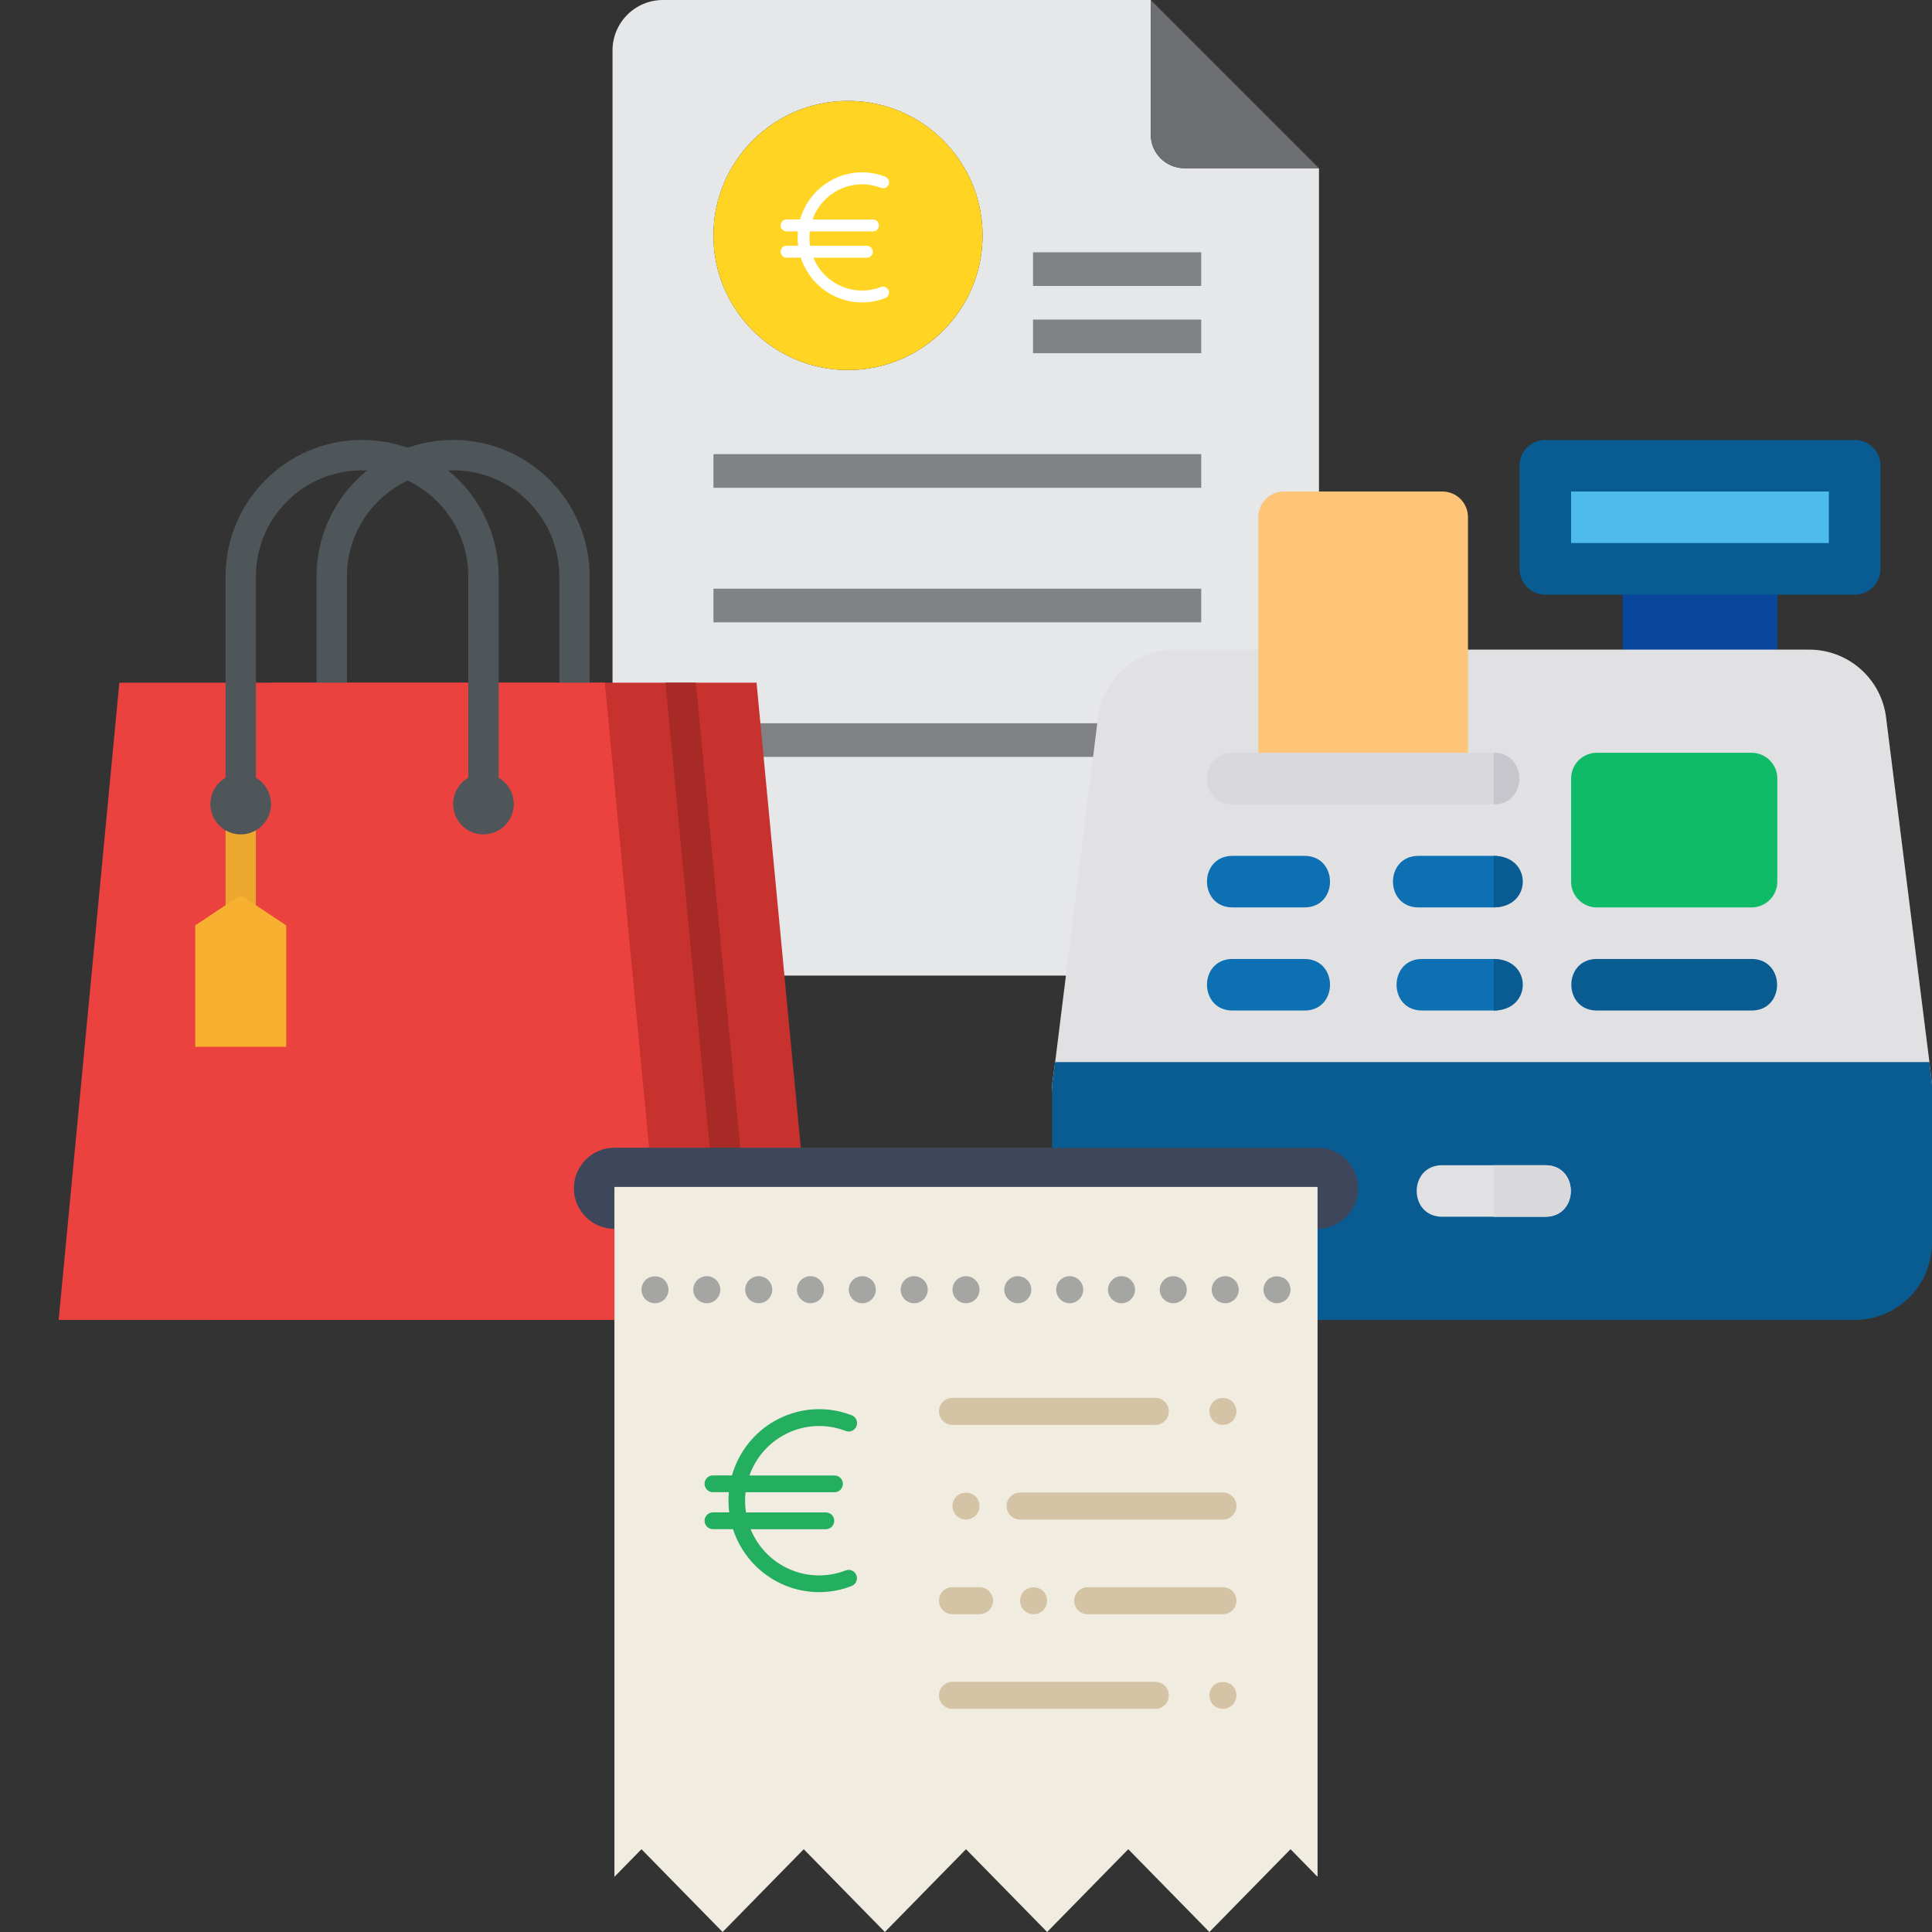 <svg xmlns="http://www.w3.org/2000/svg" width="101" height="101" viewBox="0 0 101 101">
  <rect x="0" y="0" width="101" height="101" fill="#333333" stroke="none"/>
  <g fill="none">
    <g transform="translate(32.021)">
      <path fill="#E6E7E8" d="M29.896,8.793 C28.925,8.793 28.138,8.006 28.138,7.035 L28.138,0 L2.638,0 C1.181,0 0,1.181 0,2.638 L0,49.241 C0,50.213 0.788,51 1.759,51 L35.173,51 C36.144,51 36.931,50.213 36.931,49.241 L36.931,8.793 L29.896,8.793 Z M12.31,5.276 C16.195,5.276 19.345,8.425 19.345,12.31 C19.345,16.195 16.195,19.345 12.31,19.345 C8.425,19.345 5.276,16.195 5.276,12.31 C5.276,8.425 8.425,5.276 12.31,5.276 Z"/>
      <path fill="#6D6E71" d="M29.896,8.793 L36.931,8.793 L28.138,0 L28.138,7.035 C28.138,8.006 28.925,8.793 29.896,8.793 L29.896,8.793 Z"/>
      <path fill="#FFD422" d="M19.345,12.31 C19.345,16.195 16.195,19.345 12.31,19.345 C8.425,19.345 5.276,16.195 5.276,12.31 C5.276,8.425 8.425,5.276 12.31,5.276 C16.195,5.276 19.345,8.425 19.345,12.31 Z"/>
      <path fill="#FFF" d="M14.256,9.237 L14.26,9.238 C14.419,9.303 14.497,9.483 14.434,9.644 C14.37,9.804 14.192,9.882 14.034,9.82 C13.976,9.797 13.914,9.777 13.84,9.754 C12.43,9.327 10.947,10.094 10.456,11.474 L13.619,11.474 C13.789,11.474 13.928,11.614 13.928,11.786 C13.928,11.958 13.789,12.098 13.619,12.098 L10.312,12.098 C10.284,12.348 10.289,12.601 10.328,12.848 L13.299,12.848 C13.469,12.848 13.608,12.988 13.608,13.159 C13.608,13.331 13.469,13.471 13.299,13.471 L10.5,13.471 C11.07,14.861 12.636,15.545 14.032,15.002 C14.19,14.94 14.369,15.02 14.431,15.18 C14.492,15.339 14.413,15.52 14.254,15.583 C14.18,15.611 14.103,15.638 14.021,15.664 C12.266,16.199 10.414,15.219 9.844,13.469 L9.098,13.469 C8.928,13.469 8.789,13.329 8.789,13.157 C8.789,12.986 8.928,12.846 9.098,12.846 L9.704,12.846 C9.673,12.597 9.669,12.346 9.691,12.096 L9.098,12.096 C8.928,12.096 8.789,11.956 8.789,11.784 C8.789,11.612 8.928,11.472 9.098,11.472 L9.807,11.472 C9.833,11.379 9.864,11.286 9.901,11.191 C10.57,9.438 12.52,8.564 14.256,9.237 Z"/>
      <g fill="#808285" transform="translate(5.18 13.148)">
        <polygon points="16.803 .041 25.596 .041 25.596 1.8 16.803 1.8"/>
        <polygon points="16.803 3.558 25.596 3.558 25.596 5.317 16.803 5.317"/>
        <polygon points=".096 10.593 25.596 10.593 25.596 12.352 .096 12.352"/>
        <polygon points=".096 17.627 25.596 17.627 25.596 19.386 .096 19.386"/>
        <polygon points=".096 24.662 25.596 24.662 25.596 26.421 .096 26.421"/>
      </g>
    </g>
    <g transform="translate(3.067 23)">
      <polygon fill="#C7312E" points="36.483 12.69 11.103 12.69 7.931 46 39.655 46"/>
      <path fill="#4F5659" d="M26.966,17.448 C26.527,17.448 26.172,17.093 26.172,16.655 L26.172,7.138 C26.172,4.072 23.687,1.586 20.621,1.586 C17.555,1.586 15.069,4.072 15.069,7.138 L15.069,16.655 C15.069,17.093 14.714,17.448 14.276,17.448 C13.838,17.448 13.483,17.093 13.483,16.655 L13.483,7.138 C13.483,3.196 16.679,1.50420649e-07 20.621,1.50420649e-07 C24.563,1.50420649e-07 27.759,3.196 27.759,7.138 L27.759,16.655 C27.759,17.093 27.404,17.448 26.966,17.448 L26.966,17.448 Z"/>
      <polygon fill="#EB423F" points="28.552 12.69 3.172 12.69 0 46 31.724 46"/>
      <path fill="#4F5659" d="M22.207,19.828 C21.769,19.828 21.414,19.473 21.414,19.034 L21.414,7.138 C21.414,4.072 18.928,1.586 15.862,1.586 C12.796,1.586 10.31,4.072 10.31,7.138 L10.31,19.034 C10.31,19.473 9.955,19.828 9.517,19.828 C9.079,19.828 8.724,19.473 8.724,19.034 L8.724,7.138 C8.724,3.196 11.92,1.0636346e-07 15.862,1.0636346e-07 C19.804,1.0636346e-07 23,3.196 23,7.138 L23,19.034 C23,19.473 22.645,19.828 22.207,19.828 Z"/>
      <path fill="#A82A27" d="M39.655,46 L38.57,46 L35.309,42.512 L32.714,46 L31.724,46 L31.612,44.822 L34.422,41.048 L31.728,12.765 C31.726,12.739 31.724,12.714 31.724,12.69 L33.313,12.69 L36.004,40.932 L39.532,44.707 L39.655,46 Z"/>
      <polygon fill="#EBA72E" points="8.724 19.828 10.31 19.828 10.31 24.586 8.724 24.586"/>
      <polygon fill="#F7B030" points="11.897 31.724 7.138 31.724 7.138 25.379 9.517 23.793 11.897 25.379"/>
      <g fill="#4F5659" transform="translate(7.931 17.448)">
        <circle cx="1.586" cy="1.586" r="1.586"/>
        <circle cx="14.276" cy="1.586" r="1.586"/>
      </g>
    </g>
    <g transform="translate(55 23)">
      <path fill="#08469C" d="M36.566,5.391 L31.176,5.391 C30.421,5.391 29.828,5.984 29.828,6.738 L29.828,12.309 C29.828,13.063 30.421,13.656 31.176,13.656 L36.566,13.656 C37.321,13.656 37.914,13.063 37.914,12.309 L37.914,6.738 C37.914,5.984 37.321,5.391 36.566,5.391 Z"/>
      <path fill="#E1E1E4" d="M45.865,32.523 L43.601,14.519 C43.359,12.497 41.634,10.961 39.585,10.961 L20.395,10.961 C19.64,10.961 19.047,11.554 19.047,12.309 L19.047,16.352 L13.477,16.352 L13.477,12.309 C13.477,11.554 12.884,10.961 12.129,10.961 L6.415,10.961 C4.366,10.961 2.641,12.497 2.399,14.519 L0.162,32.523 L0,33.709 L0,33.817 C0,34.653 0.593,35.219 1.348,35.219 L44.652,35.219 C45.407,35.219 46,34.653 46,33.817 L46,33.709 L45.865,32.523 Z"/>
      <rect width="16.172" height="5.391" x="25.785" y="1.348" fill="#4DBBEB"/>
      <path fill="#095C92" d="M41.957 0L25.785 0C25.03 0 24.438.593 24.438 1.348L24.438 6.738C24.438 7.493 25.03 8.086 25.785 8.086L41.957 8.086C42.712 8.086 43.305 7.493 43.305 6.738L43.305 1.348C43.305.593 42.712 0 41.957 0zM40.609 5.391L27.133 5.391 27.133 2.695 40.609 2.695 40.609 5.391zM45.865 32.523L.162 32.523 0 33.709 0 41.957C0 44.194 1.806 46 4.043 46L41.957 46C44.194 46 46 44.194 46 41.957L46 33.709 45.865 32.523z"/>
      <path fill="#FEC478" d="M21.742,17.645 L21.742,4.043 C21.742,3.288 21.149,2.695 20.395,2.695 L12.129,2.695 C11.374,2.695 10.781,3.288 10.781,4.043 L10.781,17.645 L21.742,17.645 Z"/>
      <path fill="#095C92" d="M36.566,29.828 L28.48,29.828 C26.704,29.828 26.697,27.133 28.48,27.133 L36.566,27.133 C38.343,27.133 38.35,29.828 36.566,29.828 Z"/>
      <path fill="#0D70B2" d="M5.109 8.086L1.348 8.086C-.429 8.086-.436 5.391 1.348 5.391L5.109 5.391C6.885 5.391 6.893 8.086 5.109 8.086zM5.109 2.695L1.348 2.695C-.429 2.695-.436 0 1.348 0L5.109 0C6.885 0 6.893 2.695 5.109 2.695zM15.004 2.695L11.069 2.695C9.29 2.695 9.29 0 11.069 0L15.004 0C16.783 0 16.783 2.695 15.004 2.695zM15.004 8.086L11.257 8.086C9.478 8.086 9.478 5.391 11.257 5.391L15.004 5.391C16.783 5.391 16.783 8.086 15.004 8.086z" transform="translate(8.086 21.742)"/>
      <path fill="#095C92" d="M0 8.086L0 5.391C2.024 5.391 2.024 8.086 0 8.086zM0 2.695L0 0C2.024 0 2.024 2.695 0 2.695z" transform="translate(23.09 21.742)"/>
      <path fill="#E1E1E4" d="M25.785,40.609 L20.395,40.609 C18.616,40.609 18.616,37.914 20.395,37.914 L25.785,37.914 C27.564,37.914 27.564,40.609 25.785,40.609 Z"/>
      <path fill="#D9D8DB" d="M17.699 24.258L15.004 24.258 15.004 21.562 17.699 21.562C19.478 21.562 19.478 24.258 17.699 24.258zM15.004 2.695L1.348 2.695C-.431 2.695-.431 0 1.348 0L15.004 0C16.783 0 16.783 2.695 15.004 2.695z" transform="translate(8.086 16.352)"/>
      <path fill="#10BB67" d="M37.914,23.09 C37.914,23.835 37.311,24.438 36.566,24.438 L28.48,24.438 C27.736,24.438 27.133,23.835 27.133,23.09 L27.133,17.699 C27.133,16.954 27.736,16.352 28.48,16.352 L36.566,16.352 C37.311,16.352 37.914,16.954 37.914,17.699 L37.914,23.09 Z"/>
      <path fill="#C8C6CD" d="M23.09,19.047 L23.09,16.352 C24.868,16.352 24.868,19.047 23.09,19.047 Z"/>
    </g>
    <g transform="translate(30 60)">
      <path fill="#3D465B" d="M38.879,1.71455442e-13 L2.121,1.71455442e-13 C0.954,1.71455442e-13 0,0.954 0,2.121 C0,3.287 0.954,4.241 2.121,4.241 L2.121,2.121 L38.879,2.121 L38.879,4.241 C40.046,4.241 41,3.287 41,2.121 C41,0.954 40.046,1.71455442e-13 38.879,1.71455442e-13 Z"/>
      <polygon fill="#F0EDE0" points="3.534 36.672 7.776 41 12.017 36.672 16.259 41 20.5 36.672 24.741 41 28.983 36.672 33.224 41 37.466 36.672 38.879 38.115 38.879 2.05 2.121 2.05 2.121 38.115"/>
      <path fill="#D4C3A5" d="M30.397 29.336L19.793 29.336C19.403 29.336 19.086 29.02 19.086 28.629 19.086 28.238 19.403 27.922 19.793 27.922L30.397 27.922C30.787 27.922 31.103 28.238 31.103 28.629 31.103 29.02 30.787 29.336 30.397 29.336zM33.931 29.336C33.747 29.336 33.563 29.258 33.429 29.131 33.302 28.997 33.224 28.813 33.224 28.629 33.224 28.438 33.302 28.261 33.429 28.127 33.698 27.866 34.164 27.866 34.433 28.127 34.56 28.261 34.638 28.438 34.638 28.629 34.638 28.813 34.56 28.997 34.433 29.131 34.299 29.258 34.115 29.336 33.931 29.336zM33.931 19.44L23.328 19.44C22.937 19.44 22.621 19.124 22.621 18.733 22.621 18.342 22.937 18.026 23.328 18.026L33.931 18.026C34.321 18.026 34.638 18.342 34.638 18.733 34.638 19.124 34.321 19.44 33.931 19.44zM33.931 24.388L26.862 24.388C26.472 24.388 26.155 24.072 26.155 23.681 26.155 23.29 26.472 22.974 26.862 22.974L33.931 22.974C34.321 22.974 34.638 23.29 34.638 23.681 34.638 24.072 34.321 24.388 33.931 24.388zM21.207 24.388L19.793 24.388C19.403 24.388 19.086 24.072 19.086 23.681 19.086 23.29 19.403 22.974 19.793 22.974L21.207 22.974C21.597 22.974 21.914 23.29 21.914 23.681 21.914 24.072 21.597 24.388 21.207 24.388zM30.397 14.491L19.793 14.491C19.403 14.491 19.086 14.175 19.086 13.784 19.086 13.394 19.403 13.078 19.793 13.078L30.397 13.078C30.787 13.078 31.103 13.394 31.103 13.784 31.103 14.175 30.787 14.491 30.397 14.491zM33.931 14.491C33.747 14.491 33.563 14.414 33.429 14.286 33.302 14.152 33.224 13.968 33.224 13.784 33.224 13.593 33.302 13.416 33.429 13.283 33.691 13.021 34.171 13.021 34.433 13.283 34.56 13.416 34.638 13.601 34.638 13.784 34.638 13.968 34.56 14.152 34.433 14.286 34.299 14.414 34.122 14.491 33.931 14.491zM20.5 19.44C20.316 19.44 20.132 19.362 19.998 19.235 19.871 19.1 19.793 18.924 19.793 18.733 19.793 18.541 19.871 18.364 19.998 18.231 20.267 17.969 20.74 17.969 21.002 18.231 21.129 18.364 21.207 18.541 21.207 18.733 21.207 18.924 21.129 19.1 21.002 19.235 20.868 19.362 20.684 19.44 20.5 19.44zM24.034 24.388C23.851 24.388 23.667 24.31 23.533 24.183 23.405 24.049 23.328 23.865 23.328 23.681 23.328 23.497 23.405 23.313 23.533 23.179 23.801 22.918 24.275 22.918 24.536 23.179 24.664 23.306 24.741 23.489 24.741 23.681 24.741 23.872 24.664 24.049 24.536 24.183 24.402 24.31 24.218 24.388 24.034 24.388z"/>
      <path fill="#24AE5F" d="M7.691,0.32 L7.697,0.321 C7.92,0.412 8.03,0.665 7.942,0.891 C7.852,1.117 7.601,1.227 7.379,1.139 C7.297,1.108 7.211,1.079 7.106,1.047 C5.123,0.446 3.036,1.525 2.346,3.467 L6.795,3.467 C7.035,3.467 7.23,3.664 7.23,3.905 C7.23,4.147 7.035,4.344 6.795,4.344 L2.142,4.344 C2.103,4.696 2.111,5.052 2.164,5.399 L6.345,5.399 C6.584,5.399 6.779,5.596 6.779,5.838 C6.779,6.079 6.584,6.276 6.345,6.276 L2.407,6.276 C3.208,8.231 5.412,9.194 7.376,8.43 C7.598,8.343 7.85,8.455 7.937,8.68 C8.024,8.904 7.912,9.158 7.688,9.247 C7.585,9.286 7.476,9.324 7.36,9.361 C4.892,10.114 2.286,8.735 1.485,6.273 L0.434,6.273 C0.195,6.273 1.37667655e-14,6.076 1.37667655e-14,5.835 C1.37667655e-14,5.593 0.195,5.396 0.434,5.396 L1.288,5.396 C1.244,5.046 1.238,4.693 1.269,4.341 L0.434,4.341 C0.195,4.341 1.37667655e-14,4.144 1.37667655e-14,3.902 C1.37667655e-14,3.661 0.195,3.464 0.434,3.464 L1.432,3.464 C1.469,3.333 1.513,3.202 1.564,3.068 C2.506,0.602 5.249,-0.628 7.691,0.32 Z" transform="translate(6.833 13.667)"/>
      <path fill="#A5A5A4" d="M.707 1.767C.523 1.767.339 1.689.205 1.562.078 1.428 0 1.244 0 1.06 0 .877.078.692.205.558.474.297.947.297 1.209.558 1.336.692 1.414.877 1.414 1.06 1.414 1.244 1.336 1.428 1.209 1.562 1.074 1.689.891 1.767.707 1.767zM29.81 1.06C29.81.672 30.121.353 30.517.353L30.517.353C30.906.353 31.224.672 31.224 1.06L31.224 1.06C31.224 1.449 30.906 1.767 30.517 1.767L30.517 1.767C30.121 1.767 29.81 1.449 29.81 1.06zM27.095 1.06C27.095.672 27.413.353 27.802.353L27.802.353C28.198.353 28.509.672 28.509 1.06L28.509 1.06C28.509 1.449 28.198 1.767 27.802 1.767L27.802 1.767C27.413 1.767 27.095 1.449 27.095 1.06zM24.388 1.06C24.388.672 24.706.353 25.095.353L25.095.353C25.484.353 25.802.672 25.802 1.06L25.802 1.06C25.802 1.449 25.484 1.767 25.095 1.767L25.095 1.767C24.706 1.767 24.388 1.449 24.388 1.06zM21.681 1.06C21.681.672 21.992.353 22.387.353L22.387.353C22.776.353 23.094.672 23.094 1.06L23.094 1.06C23.094 1.449 22.776 1.767 22.387 1.767L22.387 1.767C21.992 1.767 21.681 1.449 21.681 1.06zM18.966 1.06C18.966.672 19.284.353 19.673.353L19.673.353C20.069.353 20.38.672 20.38 1.06L20.38 1.06C20.38 1.449 20.069 1.767 19.673 1.767L19.673 1.767C19.284 1.767 18.966 1.449 18.966 1.06zM16.259 1.06C16.259.672 16.577.353 16.966.353L16.966.353C17.354.353 17.672.672 17.672 1.06L17.672 1.06C17.672 1.449 17.354 1.767 16.966 1.767L16.966 1.767C16.577 1.767 16.259 1.449 16.259 1.06zM13.551 1.06C13.551.672 13.862.353 14.258.353L14.258.353C14.647.353 14.965.672 14.965 1.06L14.965 1.06C14.965 1.449 14.647 1.767 14.258 1.767L14.258 1.767C13.862 1.767 13.551 1.449 13.551 1.06zM10.837 1.06C10.837.672 11.155.353 11.544.353L11.544.353C11.939.353 12.251.672 12.251 1.06L12.251 1.06C12.251 1.449 11.939 1.767 11.544 1.767L11.544 1.767C11.155 1.767 10.837 1.449 10.837 1.06zM8.129 1.06C8.129.672 8.447.353 8.836.353L8.836.353C9.225.353 9.543.672 9.543 1.06L9.543 1.06C9.543 1.449 9.225 1.767 8.836 1.767L8.836 1.767C8.447 1.767 8.129 1.449 8.129 1.06zM5.422 1.06C5.422.672 5.733.353 6.129.353L6.129.353C6.518.353 6.836.672 6.836 1.06L6.836 1.06C6.836 1.449 6.518 1.767 6.129 1.767L6.129 1.767C5.733 1.767 5.422 1.449 5.422 1.06zM2.707 1.06C2.707.672 3.026.353 3.414.353L3.414.353C3.81.353 4.121.672 4.121 1.06L4.121 1.06C4.121 1.449 3.81 1.767 3.414 1.767L3.414 1.767C3.026 1.767 2.707 1.449 2.707 1.06zM33.224 1.767C33.033 1.767 32.857 1.689 32.722 1.555 32.595 1.428 32.517 1.244 32.517 1.06 32.517.877 32.595.692 32.722.558 32.977.297 33.457.297 33.726.558 33.853.692 33.931.877 33.931 1.06 33.931 1.244 33.853 1.428 33.726 1.562 33.592 1.689 33.408 1.767 33.224 1.767z" transform="translate(3.534 6.362)"/>
    </g>
  </g>
</svg>
